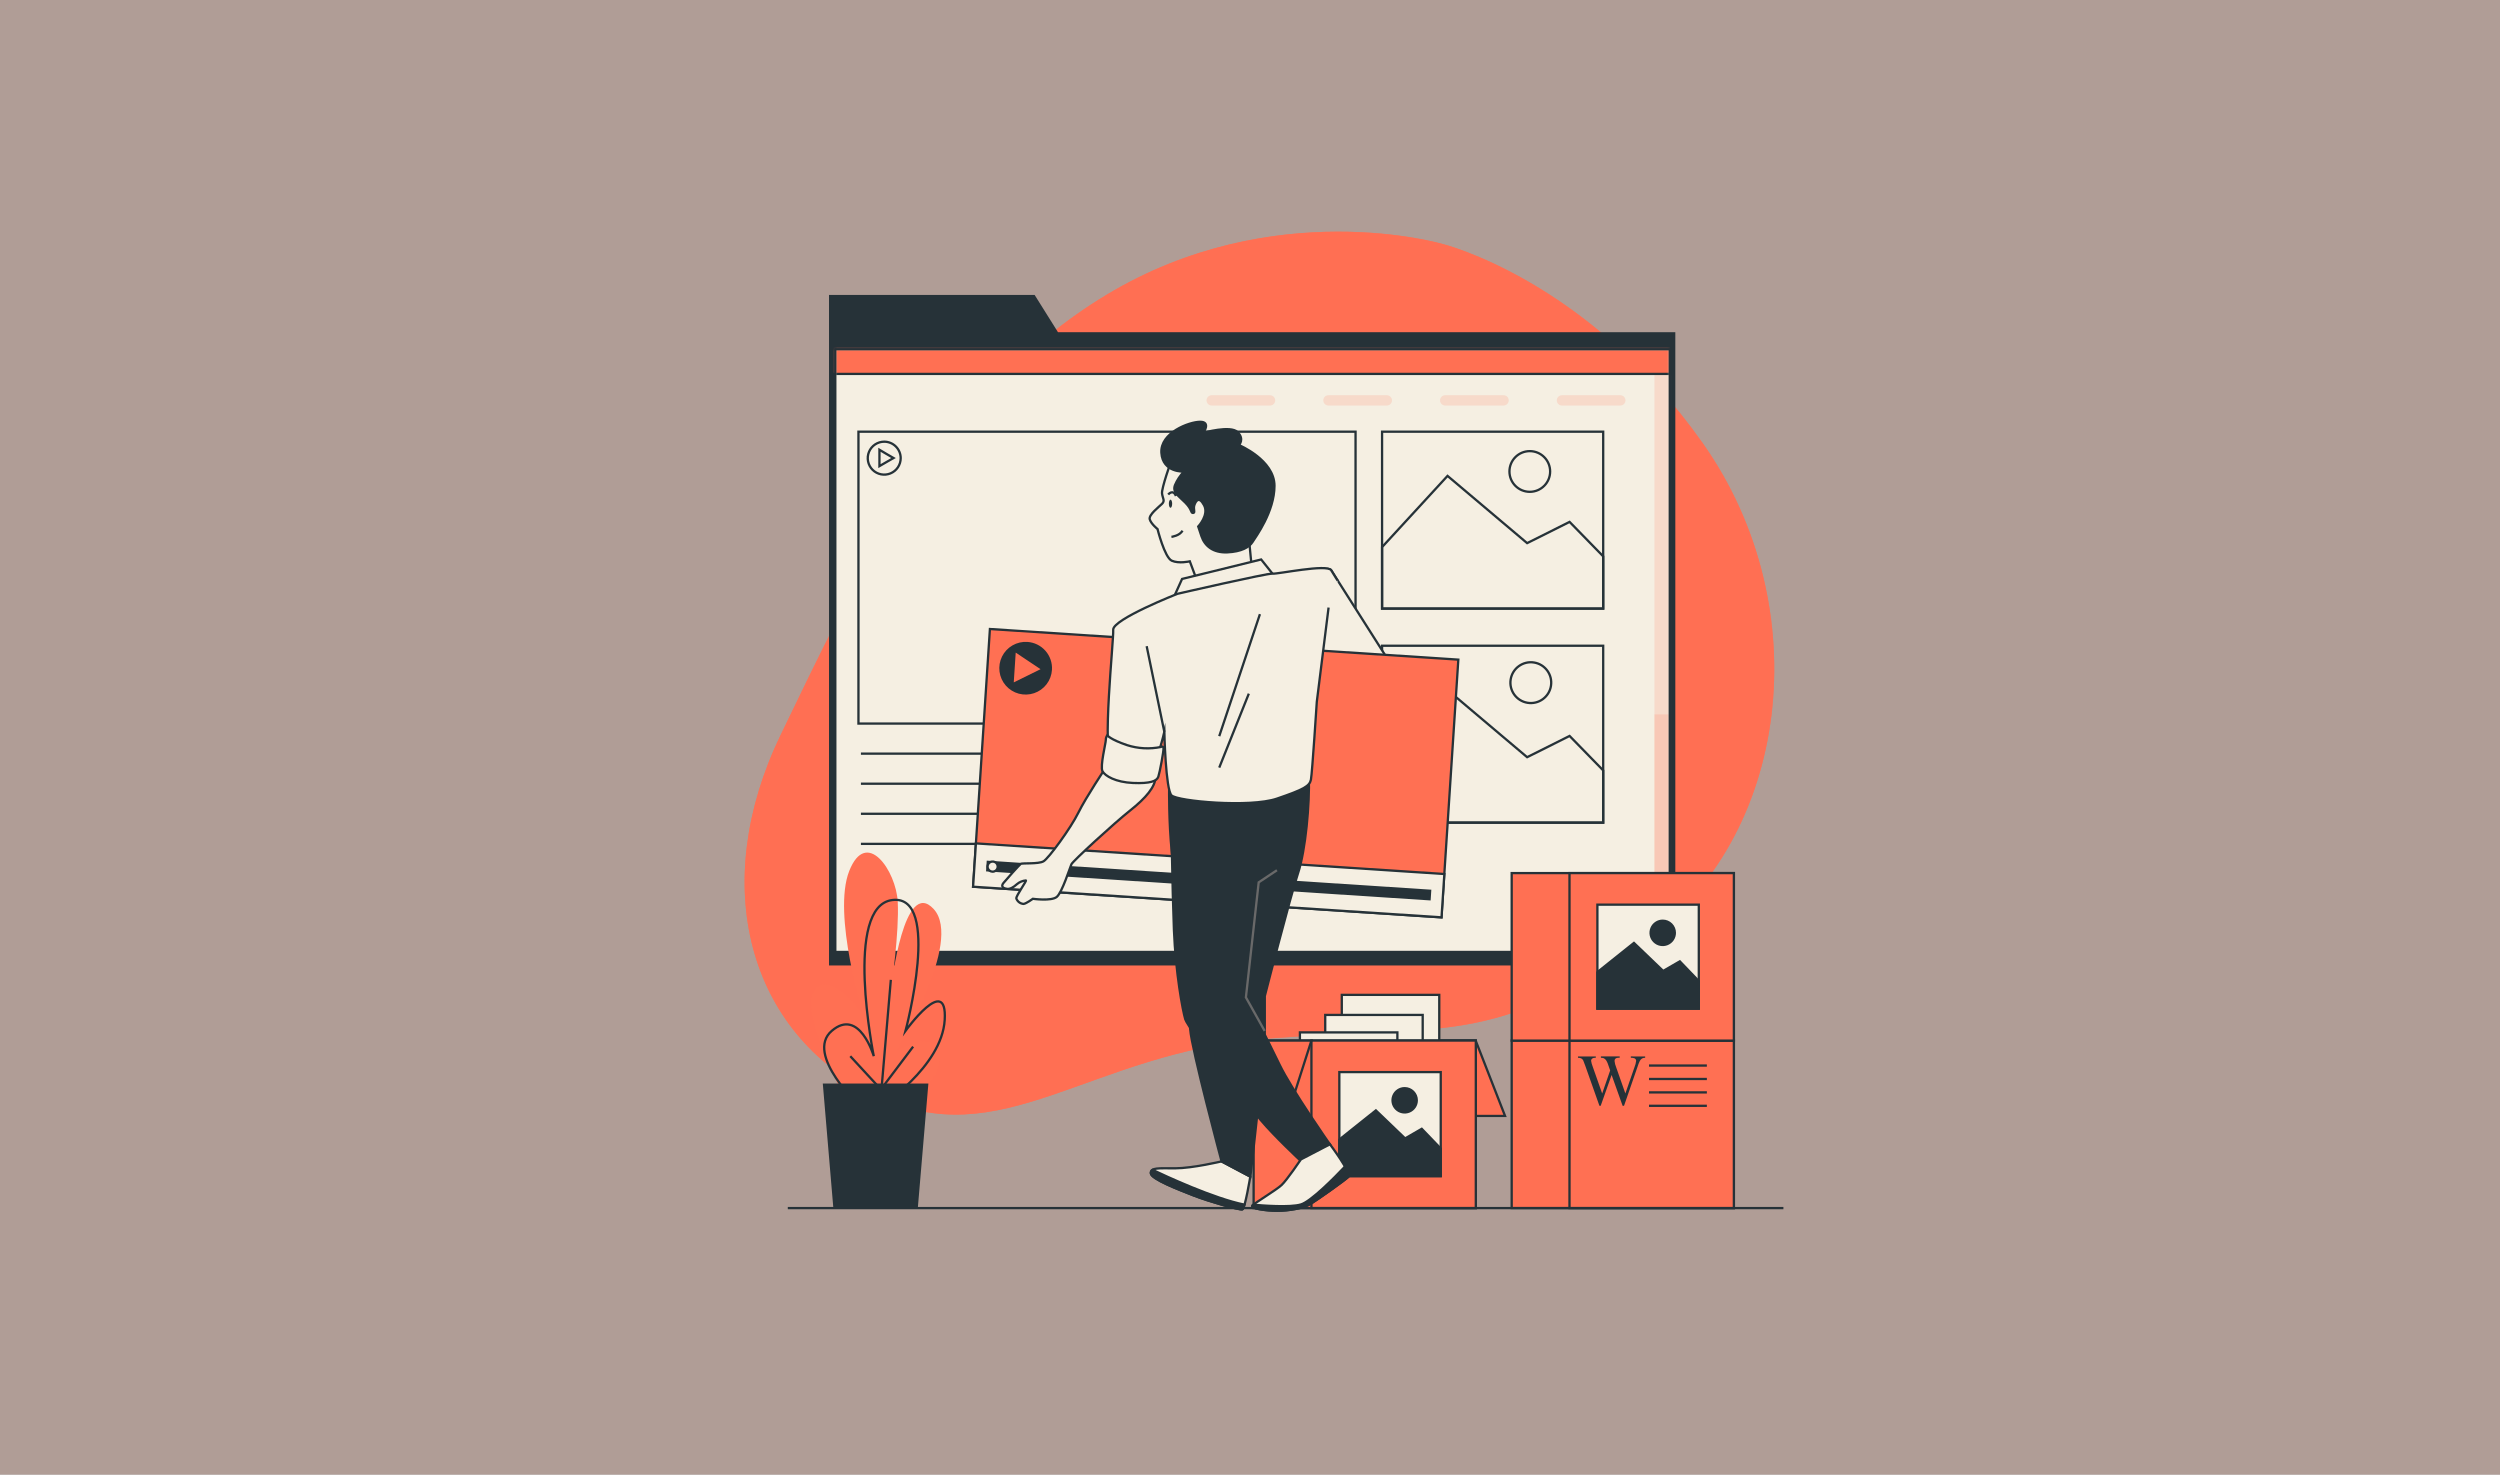 <svg xmlns="http://www.w3.org/2000/svg" width="1085" height="640" viewBox="0 0 1085 640" fill="none"><rect x="0" y="0" width="1085" height="640" fill="#808080" stroke="none"/><rect width="1085" height="640" fill="#F8C9B7" fill-opacity="0.4"/><path d="M626.109 105.89C626.109 105.89 552.659 84.26 480.129 128C407.599 171.74 370.619 253.33 338.889 318.78C307.159 384.23 324.749 448.36 379.709 475.29C434.669 502.22 472.479 456.68 549.879 450.75C627.279 444.82 648.019 454.46 712.509 409.15C776.999 363.84 789.269 263.69 739.099 192.5C688.929 121.31 626.109 105.89 626.109 105.89Z" fill="#FF7053"/><path opacity="0.7" d="M626.109 105.89C626.109 105.89 552.659 84.26 480.129 128C407.599 171.74 370.619 253.33 338.889 318.78C307.159 384.23 324.749 448.36 379.709 475.29C434.669 502.22 472.479 456.68 549.879 450.75C627.279 444.82 648.019 454.46 712.509 409.15C776.999 363.84 789.269 263.69 739.099 192.5C688.929 121.31 626.109 105.89 626.109 105.89Z" fill="#FF7053"/><path d="M459.159 144.17L449.029 128H359.789V144.17V149.99V419H727.089V144.17H459.159Z" fill="#263238"/><path d="M724.68 151.58H362.52V413.14H724.68V151.58Z" fill="#F5EFE2"/><mask id="mask0_339_1055" style="mask-type:luminance" maskUnits="userSpaceOnUse" x="362" y="151" width="363" height="263"><path d="M724.68 151.58H362.52V413.14H724.68V151.58Z" fill="white"/></mask><g mask="url(#mask0_339_1055)"><path opacity="0.17" d="M726.451 149.34H718.041V415.12H726.451V149.34Z" fill="#FF7053"/><path opacity="0.17" d="M726.451 310.04H718.041V412.97H726.451V310.04Z" fill="#FF7053"/><path d="M725.15 148.05H361.08V162.28H725.15V148.05Z" fill="#FF7053" stroke="#263238" stroke-miterlimit="10"/></g><path d="M724.68 151.58H362.52V413.14H724.68V151.58Z" stroke="#263238" stroke-linecap="round" stroke-linejoin="round"/><g opacity="0.17"><path d="M551.209 176H525.869C525.575 176 525.284 175.942 525.013 175.83C524.742 175.717 524.496 175.552 524.288 175.344C524.081 175.135 523.917 174.888 523.806 174.617C523.694 174.345 523.637 174.054 523.639 173.76C523.639 173.169 523.874 172.602 524.292 172.183C524.71 171.765 525.277 171.53 525.869 171.53H551.209C551.8 171.53 552.367 171.765 552.786 172.183C553.204 172.602 553.439 173.169 553.439 173.76C553.44 174.054 553.383 174.345 553.272 174.617C553.16 174.888 552.996 175.135 552.789 175.344C552.582 175.552 552.336 175.717 552.064 175.83C551.793 175.942 551.502 176 551.209 176Z" fill="#FF7053"/><path d="M601.879 176H576.539C576.245 176 575.954 175.942 575.683 175.83C575.412 175.717 575.165 175.552 574.958 175.344C574.751 175.135 574.587 174.888 574.475 174.617C574.364 174.345 574.307 174.054 574.309 173.76C574.309 173.467 574.366 173.177 574.478 172.907C574.59 172.636 574.755 172.391 574.962 172.183C575.169 171.976 575.415 171.812 575.685 171.7C575.956 171.588 576.246 171.53 576.539 171.53H601.879C602.172 171.529 602.463 171.586 602.735 171.697C603.007 171.809 603.254 171.973 603.462 172.18C603.67 172.387 603.835 172.633 603.948 172.905C604.061 173.176 604.119 173.467 604.119 173.76C604.119 174.354 603.883 174.924 603.463 175.344C603.042 175.764 602.473 176 601.879 176Z" fill="#FF7053"/><path d="M652.548 176H627.219C626.624 176 626.055 175.764 625.635 175.344C625.215 174.924 624.979 174.354 624.979 173.76C624.979 173.467 625.037 173.176 625.149 172.905C625.262 172.633 625.427 172.387 625.635 172.18C625.843 171.973 626.09 171.809 626.362 171.697C626.634 171.586 626.925 171.529 627.219 171.53H652.548C652.842 171.529 653.133 171.586 653.405 171.697C653.677 171.809 653.924 171.973 654.132 172.18C654.34 172.387 654.505 172.633 654.618 172.905C654.73 173.176 654.789 173.467 654.789 173.76C654.789 174.354 654.552 174.924 654.132 175.344C653.712 175.764 653.143 176 652.548 176Z" fill="#FF7053"/><path d="M703.228 176H677.888C677.294 176 676.725 175.764 676.305 175.344C675.884 174.924 675.648 174.354 675.648 173.76C675.648 173.467 675.706 173.176 675.819 172.905C675.932 172.633 676.097 172.387 676.305 172.18C676.513 171.973 676.76 171.809 677.032 171.697C677.304 171.586 677.595 171.529 677.888 171.53H703.228C703.521 171.53 703.811 171.588 704.082 171.7C704.352 171.812 704.598 171.976 704.805 172.183C705.012 172.391 705.177 172.636 705.289 172.907C705.401 173.177 705.458 173.467 705.458 173.76C705.46 174.054 705.403 174.345 705.292 174.617C705.18 174.888 705.016 175.135 704.809 175.344C704.602 175.552 704.355 175.717 704.084 175.83C703.813 175.942 703.522 176 703.228 176Z" fill="#FF7053"/></g><path d="M588.308 187.35H372.568V314.03H588.308V187.35Z" stroke="#263238" stroke-miterlimit="10"/><path d="M373.639 327.08H435.519" stroke="#263238" stroke-miterlimit="10"/><path d="M373.639 340.13H435.519" stroke="#263238" stroke-miterlimit="10"/><path d="M373.639 353.18H435.519" stroke="#263238" stroke-miterlimit="10"/><path d="M373.639 366.24H435.519" stroke="#263238" stroke-miterlimit="10"/><path d="M383.75 191.69C382.335 191.69 380.953 192.11 379.777 192.895C378.601 193.681 377.685 194.798 377.144 196.104C376.603 197.411 376.461 198.848 376.737 200.235C377.013 201.622 377.694 202.896 378.694 203.896C379.694 204.896 380.968 205.577 382.355 205.853C383.742 206.129 385.179 205.987 386.486 205.446C387.792 204.905 388.909 203.989 389.695 202.813C390.48 201.637 390.9 200.255 390.9 198.84C390.9 196.944 390.146 195.125 388.805 193.785C387.465 192.444 385.646 191.69 383.75 191.69ZM384.75 200.52L381.68 202.3V195.2L384.71 197L387.79 198.78L384.75 200.52Z" stroke="#263238" stroke-miterlimit="10"/><path d="M695.788 187.35H599.818V264.13H695.788V187.35Z" stroke="#263238" stroke-miterlimit="10"/><path d="M695.788 241.46L681.198 226.5L662.778 235.72L628.228 206.54L599.818 237.44V264.13H695.788V241.46Z" stroke="#263238" stroke-miterlimit="10"/><path d="M663.93 213.45C668.806 213.45 672.76 209.497 672.76 204.62C672.76 199.743 668.806 195.79 663.93 195.79C659.053 195.79 655.1 199.743 655.1 204.62C655.1 209.497 659.053 213.45 663.93 213.45Z" stroke="#263238" stroke-miterlimit="10"/><path d="M695.788 280.25H599.818V357.03H695.788V280.25Z" stroke="#263238" stroke-miterlimit="10"/><path d="M695.788 334.36L681.198 319.4L662.778 328.62L628.228 299.44L599.818 330.34V357.02H695.788V334.36Z" stroke="#263238" stroke-miterlimit="10"/><path d="M673.115 297.685C673.895 292.858 670.614 288.311 665.786 287.531C660.958 286.751 656.412 290.032 655.632 294.86C654.851 299.688 658.133 304.234 662.96 305.014C667.788 305.795 672.335 302.513 673.115 297.685Z" stroke="#263238" stroke-width="1.003" stroke-miterlimit="10"/><path d="M373.32 489.17C373.32 489.17 346.83 442.65 352.94 430.82C359.05 418.99 374.68 440.28 374.68 440.28C374.68 440.28 361.09 396.91 368.57 378C376.05 359.09 388.94 378 389.62 391.41C390.3 404.82 386.91 427.68 386.91 427.68C386.91 427.68 392.34 380.37 405.25 394.56C418.16 408.75 388.94 456.07 388.94 456.07C388.94 456.07 408.64 445.07 407.94 459.23C407.24 473.39 384.19 486 384.19 486" fill="#FF7053"/><path d="M373.551 480.5C373.551 480.5 349.001 457.63 361.001 447.38C373.001 437.13 379.221 458.38 379.221 458.38C379.221 458.38 366.001 393 387.381 390.6C408.761 388.2 393.001 447.38 393.001 447.38C393.001 447.38 411.231 422.14 410.001 442.65C408.771 463.16 381.721 480.5 381.721 480.5" stroke="#263238" stroke-miterlimit="10"/><path d="M385.59 476.341L369.02 458.391" stroke="#263238" stroke-miterlimit="10"/><path d="M382.141 477.72L386.621 425.25" stroke="#263238" stroke-miterlimit="10"/><path d="M381.451 473.92L396.291 454.24" stroke="#263238" stroke-miterlimit="10"/><path d="M402.92 470.26H357.09L361.67 524.31H398.33L402.92 470.26Z" fill="#263238"/><path d="M640.44 451.6L653.19 484.32H626.42L615.34 451.6H640.44Z" fill="#FF7053" stroke="#263238" stroke-miterlimit="10"/><path d="M624.64 431.77H582.34V470.58H624.64V431.77Z" fill="#F5EFE2" stroke="#263238" stroke-miterlimit="10"/><path d="M617.45 440.479H575.15V479.289H617.45V440.479Z" fill="#F5EFE2" stroke="#263238" stroke-miterlimit="10"/><path d="M606.46 448.06H564.16V486.87H606.46V448.06Z" fill="#F5EFE2" stroke="#263238" stroke-miterlimit="10"/><path d="M587.679 454.77H545.379V493.58H587.679V454.77Z" fill="#F5EFE2" stroke="#263238" stroke-miterlimit="10"/><path d="M640.51 451.6H544.07V524.31H640.51V451.6Z" fill="#FF7053" stroke="#263238" stroke-miterlimit="10"/><path d="M640.5 451.6H569.16V524.31H640.5V451.6Z" fill="#FF7053" stroke="#263238" stroke-miterlimit="10"/><path d="M569.159 451.6L558.699 484.32H531.939L544.069 451.6H569.159Z" fill="#FF7053" stroke="#263238" stroke-miterlimit="10"/><path d="M625.28 465.29H581.27V510.44H625.28V465.29Z" fill="#F5EFE2" stroke="#263238" stroke-miterlimit="10"/><path d="M625.28 498.48L617.04 489.9L609.81 494.08L597.13 481.91L581.4 494.46L581.27 494.75V510.44H625.28V498.48Z" fill="#263238" stroke="#263238" stroke-miterlimit="10"/><path d="M614.879 477.53C614.879 478.57 614.571 479.587 613.993 480.452C613.415 481.317 612.593 481.991 611.632 482.389C610.671 482.787 609.614 482.891 608.593 482.688C607.573 482.486 606.636 481.985 605.9 481.249C605.164 480.513 604.663 479.576 604.46 478.556C604.257 477.535 604.362 476.478 604.76 475.517C605.158 474.555 605.832 473.734 606.697 473.156C607.562 472.578 608.579 472.27 609.619 472.27C611.014 472.27 612.352 472.824 613.339 473.81C614.325 474.797 614.879 476.135 614.879 477.53Z" fill="#263238" stroke="#263238" stroke-miterlimit="10"/><path d="M736.64 431.77H694.34V470.58H736.64V431.77Z" fill="#F5EFE2" stroke="#263238" stroke-miterlimit="10"/><path d="M729.45 440.479H687.15V479.289H729.45V440.479Z" fill="#F5EFE2" stroke="#263238" stroke-miterlimit="10"/><path d="M718.46 448.06H676.16V486.87H718.46V448.06Z" fill="#F5EFE2" stroke="#263238" stroke-miterlimit="10"/><path d="M699.679 454.77H657.379V493.58H699.679V454.77Z" fill="#F5EFE2" stroke="#263238" stroke-miterlimit="10"/><path d="M752.51 451.6H656.07V524.31H752.51V451.6Z" fill="#FF7053" stroke="#263238" stroke-miterlimit="10"/><path d="M752.5 451.6H681.16V524.31H752.5V451.6Z" fill="#FF7053" stroke="#263238" stroke-miterlimit="10"/><path d="M714 458.5V459.07C713.538 459.05 713.078 459.153 712.67 459.37C712.242 459.638 711.896 460.019 711.67 460.47C711.265 461.298 710.931 462.157 710.67 463.04L704.83 479.92H704.22L699.44 466.53L694.7 479.92H694.15L688 462.53C687.54 461.24 687.25 460.47 687.12 460.23C686.936 459.861 686.643 459.557 686.28 459.36C685.83 459.149 685.336 459.05 684.84 459.07V458.5H692.59V459.07H692.22C691.771 459.041 691.326 459.176 690.97 459.45C690.833 459.555 690.722 459.689 690.646 459.844C690.57 459.998 690.53 460.168 690.53 460.34C690.657 461.194 690.885 462.03 691.21 462.83L695.34 474.58L698.81 464.58L698.2 462.82L697.7 461.41C697.505 460.934 697.264 460.479 696.98 460.05C696.844 459.858 696.675 459.692 696.48 459.56C696.248 459.384 695.987 459.249 695.71 459.16C695.406 459.084 695.093 459.051 694.78 459.06V458.49H702.94V459.06H702.38C701.924 459.023 701.47 459.158 701.11 459.44C700.976 459.569 700.871 459.725 700.802 459.897C700.733 460.07 700.702 460.255 700.71 460.44C700.809 461.386 701.044 462.312 701.41 463.19L705.41 474.57L709.41 463.03C709.76 462.183 709.988 461.291 710.09 460.38C710.087 460.138 710.006 459.903 709.86 459.71C709.721 459.513 709.526 459.363 709.3 459.28C708.806 459.121 708.289 459.047 707.77 459.06V458.49L714 458.5Z" fill="#263238"/><path d="M715.67 462.45H740.78" stroke="#263238" stroke-miterlimit="10"/><path d="M715.67 468.28H740.78" stroke="#263238" stroke-miterlimit="10"/><path d="M715.67 474.1H740.78" stroke="#263238" stroke-miterlimit="10"/><path d="M715.67 479.92H740.78" stroke="#263238" stroke-miterlimit="10"/><path d="M699.679 382.09H657.379V420.9H699.679V382.09Z" fill="#F5EFE2" stroke="#263238" stroke-miterlimit="10"/><path d="M752.51 378.92H656.07V451.63H752.51V378.92Z" fill="#FF7053" stroke="#263238" stroke-miterlimit="10"/><path d="M752.5 378.92H681.16V451.63H752.5V378.92Z" fill="#FF7053" stroke="#263238" stroke-miterlimit="10"/><path d="M737.28 392.62H693.27V437.77H737.28V392.62Z" fill="#F5EFE2" stroke="#263238" stroke-miterlimit="10"/><path d="M737.28 425.799L729.04 417.219L721.81 421.399L709.13 409.229L693.4 421.789L693.27 422.069V437.759H737.28V425.799Z" fill="#263238" stroke="#263238" stroke-miterlimit="10"/><path d="M726.879 404.85C726.879 405.89 726.571 406.907 725.993 407.772C725.415 408.637 724.593 409.311 723.632 409.709C722.671 410.108 721.614 410.212 720.593 410.009C719.573 409.806 718.636 409.305 717.9 408.569C717.164 407.834 716.663 406.896 716.46 405.876C716.257 404.856 716.362 403.798 716.76 402.837C717.158 401.876 717.832 401.054 718.697 400.476C719.562 399.898 720.579 399.59 721.619 399.59C723.014 399.59 724.352 400.144 725.339 401.13C726.325 402.117 726.879 403.455 726.879 404.85Z" fill="#263238" stroke="#263238" stroke-miterlimit="10"/><path d="M577.741 247.49L603.001 287.25L569.201 286.97C569.201 286.97 570.051 254.02 570.901 250.33C571.751 246.64 576.891 246.36 577.741 247.49Z" fill="#F5EFE2" stroke="#263238" stroke-miterlimit="10"/><path d="M632.917 286.28L429.621 272.991L422.309 384.852L625.605 398.142L632.917 286.28Z" fill="#FF7053" stroke="#263238" stroke-miterlimit="10"/><path d="M626.847 379.323L423.551 366.034L422.322 384.834L625.618 398.123L626.847 379.323Z" fill="#F5EFE2" stroke="#263238" stroke-miterlimit="10"/><path d="M621.202 386.13L428.244 373.517L427.939 378.187L620.897 390.8L621.202 386.13Z" fill="#263238"/><path d="M433.001 376.24C433.028 375.806 432.926 375.374 432.707 374.998C432.488 374.622 432.163 374.319 431.773 374.128C431.382 373.937 430.944 373.866 430.513 373.924C430.082 373.982 429.678 374.166 429.352 374.453C429.025 374.74 428.792 375.118 428.68 375.538C428.568 375.958 428.583 376.402 428.723 376.813C428.863 377.225 429.122 377.586 429.467 377.85C429.812 378.115 430.228 378.271 430.661 378.3C430.95 378.319 431.24 378.28 431.514 378.187C431.789 378.094 432.042 377.947 432.259 377.756C432.477 377.564 432.654 377.332 432.781 377.072C432.909 376.811 432.984 376.529 433.001 376.24Z" fill="#F5EFE2" stroke="#263238" stroke-miterlimit="10"/><path d="M456.05 290.72C455.909 292.879 455.131 294.948 453.814 296.665C452.497 298.382 450.7 299.67 448.651 300.365C446.602 301.061 444.393 301.134 442.303 300.574C440.213 300.014 438.335 298.847 436.909 297.22C435.482 295.593 434.569 293.58 434.287 291.434C434.005 289.289 434.365 287.108 435.322 285.167C436.279 283.227 437.79 281.613 439.664 280.532C441.538 279.45 443.691 278.948 445.85 279.09C447.284 279.183 448.685 279.557 449.974 280.192C451.263 280.827 452.414 281.71 453.361 282.79C454.309 283.87 455.034 285.127 455.495 286.487C455.957 287.848 456.145 289.286 456.05 290.72Z" fill="#263238" stroke="#263238" stroke-linecap="round" stroke-linejoin="round"/><path d="M440.821 283.229L451.591 290.429L439.971 296.16L440.821 283.229Z" fill="#FF7053"/><path d="M508.251 200.169C508.251 200.169 504.041 211.949 504.321 214.169C504.601 216.389 505.721 217.259 504.321 218.659C502.921 220.059 498.431 223.429 498.991 225.389C499.551 227.349 502.361 229.599 502.361 229.599C502.361 229.599 505.441 241.939 508.531 243.339C511.621 244.739 516.381 243.619 516.381 243.619L519.741 252.619L543.301 246.729L541.901 232.419C541.901 232.419 548.901 218.959 547.231 210.829C545.561 202.699 530.961 194.829 521.431 194.829C511.901 194.829 509.091 197.929 508.251 200.169Z" fill="#F5EFE2" stroke="#263238" stroke-miterlimit="10"/><path d="M508.4 233C508.4 233 512.07 232.52 513.19 230.29" stroke="#263238" stroke-miterlimit="10"/><path d="M508.721 218.619C508.721 219.619 508.391 220.379 508.001 220.379C507.611 220.379 507.281 219.589 507.281 218.619C507.281 217.649 507.601 216.859 508.001 216.859C508.401 216.859 508.721 217.649 508.721 218.619Z" fill="#263238"/><path d="M507 214.63C507 214.63 509.08 212.07 510.35 215.27" stroke="#263238" stroke-miterlimit="10"/><path d="M513.852 204.66C513.852 204.66 504.601 205.22 504.041 196.52C503.481 187.82 516.101 183.06 520.871 183.06C525.641 183.06 522.272 187.83 522.272 187.83C522.272 187.83 534.052 184.46 537.132 187.55C540.212 190.64 537.701 193.16 537.701 193.16C537.701 193.16 553.121 199.61 553.121 210.83C553.121 222.05 545.001 233 543.591 235.23C542.181 237.46 538.821 239.44 532.651 239.72C526.481 240 522.831 236.91 521.431 232.72L520.031 228.52C520.031 228.52 524.792 223.47 522.552 219.26C520.312 215.05 518.901 217.58 518.341 219.26C517.781 220.94 518.901 222.63 517.781 222.63C516.661 222.63 517.501 221.23 514.421 218.14C511.341 215.05 508.811 213.65 509.931 210.57C510.858 208.372 512.188 206.368 513.852 204.66Z" fill="#263238" stroke="#263238" stroke-miterlimit="10"/><path d="M513.02 251.26L509.68 258.65L552.26 248.97L547.34 242.81L513.02 251.26Z" fill="#F5EFE2" stroke="#263238" stroke-miterlimit="10"/><path d="M479.92 333.119C479.92 333.119 471.31 345.999 468 352.719C464.69 359.439 455.1 372.549 452.87 373.819C450.64 375.089 443.62 374.459 442.99 374.939C442.36 375.419 436.93 381.469 435.5 383.219C434.07 384.969 435.82 385.619 437.09 385.769C438.36 385.919 439.8 385.139 441.39 383.699C442.472 382.786 443.81 382.231 445.22 382.109C445.86 381.949 440.92 388.799 441.08 389.919C441.318 390.585 441.746 391.167 442.311 391.592C442.876 392.017 443.554 392.266 444.26 392.309C445.38 392.149 448.26 390.079 448.26 390.079C448.26 390.079 456.26 391.189 458.61 389.279C460.96 387.369 464.35 376.529 464.99 375.099C465.63 373.669 483.62 357.179 490.47 351.759C497.32 346.339 501.47 341.399 501.47 337.259C501.47 333.119 479.92 333.119 479.92 333.119Z" fill="#F5EFE2" stroke="#263238" stroke-miterlimit="10"/><path d="M530.121 504.05C530.121 504.05 517.441 507.05 510.051 507.05C502.661 507.05 499.451 506.67 499.451 509.13C499.451 511.59 511.191 516.13 518.001 518.79C524.811 521.45 538.071 525.23 539.211 524.85C540.351 524.47 542.621 510.65 542.621 510.65L530.121 504.05Z" fill="#F5EFE2" stroke="#263238" stroke-miterlimit="10"/><path d="M500.201 507.72C499.955 507.867 499.755 508.079 499.623 508.334C499.49 508.588 499.431 508.874 499.451 509.16C499.451 511.62 511.191 516.16 518.001 518.82C524.811 521.48 538.071 525.26 539.211 524.88C539.471 524.79 539.791 524 540.131 522.83C526.871 520.19 505.671 510.33 500.201 507.72Z" fill="#263238" stroke="#263238" stroke-miterlimit="10"/><path d="M507.4 342.159C507.4 342.159 507.21 356.929 508.54 369.619C509.87 382.309 515.92 437.969 516.54 446.679C517.16 455.389 530.17 504.049 530.17 504.049L542.67 510.679C542.67 510.679 548.92 456.529 548.92 447.439V432.289C548.92 432.289 559.92 389.289 563.31 379.089C566.7 368.889 568.42 348.599 568.04 337.239C558.059 341.143 547.506 343.382 536.8 343.869C519.14 344.619 507.4 342.159 507.4 342.159Z" fill="#263238" stroke="#263238" stroke-miterlimit="10"/><path d="M576.601 263.679L571.491 304.579C571.491 304.579 569.491 335.579 568.941 338.379C568.391 341.179 565.811 342.639 554.171 346.609C542.531 350.579 511.001 347.749 508.441 345.189C505.881 342.629 505.321 317.639 505.321 317.639C505.321 317.639 501.911 332.129 499.321 334.119C496.731 336.109 487.111 335.249 482.571 330.989C478.031 326.729 483.421 277.879 483.131 273.339C482.841 268.799 511.001 257.719 511.001 257.719C511.001 257.719 550.071 248.719 552.261 248.969C554.451 249.219 576.041 244.649 577.741 247.489C579.441 250.329 580.581 252.039 580.581 252.039" fill="#F5EFE2"/><path d="M576.601 263.679L571.491 304.579C571.491 304.579 569.491 335.579 568.941 338.379C568.391 341.179 565.811 342.639 554.171 346.609C542.531 350.579 511.001 347.749 508.441 345.189C505.881 342.629 505.321 317.639 505.321 317.639C505.321 317.639 501.911 332.129 499.321 334.119C496.731 336.109 487.111 335.249 482.571 330.989C478.031 326.729 483.421 277.879 483.131 273.339C482.841 268.799 511.001 257.719 511.001 257.719C511.001 257.719 550.071 248.719 552.261 248.969C554.451 249.219 576.041 244.649 577.741 247.489C579.441 250.329 580.581 252.039 580.581 252.039" stroke="#263238" stroke-miterlimit="10"/><path d="M505.32 317.639L497.65 280.439" stroke="#263238" stroke-miterlimit="10"/><path d="M546.81 266.54L529.15 319.5" stroke="#263238" stroke-miterlimit="10"/><path d="M541.99 301.04L529.15 333.14" stroke="#263238" stroke-miterlimit="10"/><path d="M480.551 319.1C480.13 319.707 479.909 320.431 479.921 321.17C479.921 322.44 477.371 332.64 478.481 334.71C479.591 336.78 484.221 339.49 491.711 339.81C499.201 340.13 502.071 339.01 502.711 337.1C503.351 335.19 505.111 325.79 504.951 324.67C504.791 323.55 503.831 324.19 503.831 324.19C498.958 325.188 493.909 324.916 489.171 323.4C481.671 320.85 480.551 319.1 480.551 319.1Z" fill="#F5EFE2" stroke="#263238" stroke-miterlimit="10"/><path d="M508.35 353C508.35 353 508.73 384.81 509.48 403.55C510.23 422.29 513.27 438.55 514.41 442.37C515.55 446.19 541.29 479.1 547.16 486.1C553.03 493.1 564.39 503.71 564.39 503.71L577.22 496.71C577.22 496.71 560.61 473 555.3 462C549.99 451 540.72 432.84 540.72 432.84L546.59 380.39L556.25 375.09" fill="#263238"/><path d="M508.35 353C508.35 353 508.73 384.81 509.48 403.55C510.23 422.29 513.27 438.55 514.41 442.37C515.55 446.19 541.29 479.1 547.16 486.1C553.03 493.1 564.39 503.71 564.39 503.71L577.22 496.71C577.22 496.71 560.61 473 555.3 462C549.99 451 540.72 432.84 540.72 432.84L546.59 380.39L556.25 375.09" stroke="#263238" stroke-miterlimit="10"/><path d="M554.181 377.68L546.271 382.95L540.721 432.86L548.871 447.44" stroke="#696969" stroke-miterlimit="10"/><path d="M564.6 503.179C564.6 503.179 558.51 512.179 556.19 514.329C553.87 516.479 544.84 521.889 543.58 523.159C542.32 524.429 549.26 525.469 554.3 525.469C559.34 525.469 565.65 524.419 568.81 522.469C571.97 520.519 583.73 512.169 585.2 510.699C586.67 509.229 577.2 496.619 577.2 496.619L564.6 503.179Z" fill="#F5EFE2" stroke="#263238" stroke-miterlimit="10"/><path d="M585.2 510.75C585.71 510.25 584.94 508.46 583.71 506.31C579.11 511.15 568.93 521.45 564.6 522.73C559.86 524.14 547.77 523.2 543.93 522.85C543.805 522.944 543.688 523.047 543.58 523.16C542.32 524.42 549.26 525.47 554.3 525.47C559.34 525.47 565.65 524.42 568.81 522.47C571.97 520.52 583.73 512.22 585.2 510.75Z" fill="#263238" stroke="#263238" stroke-miterlimit="10"/><path d="M774 524.31H341.9" stroke="#263238" stroke-miterlimit="10"/></svg>